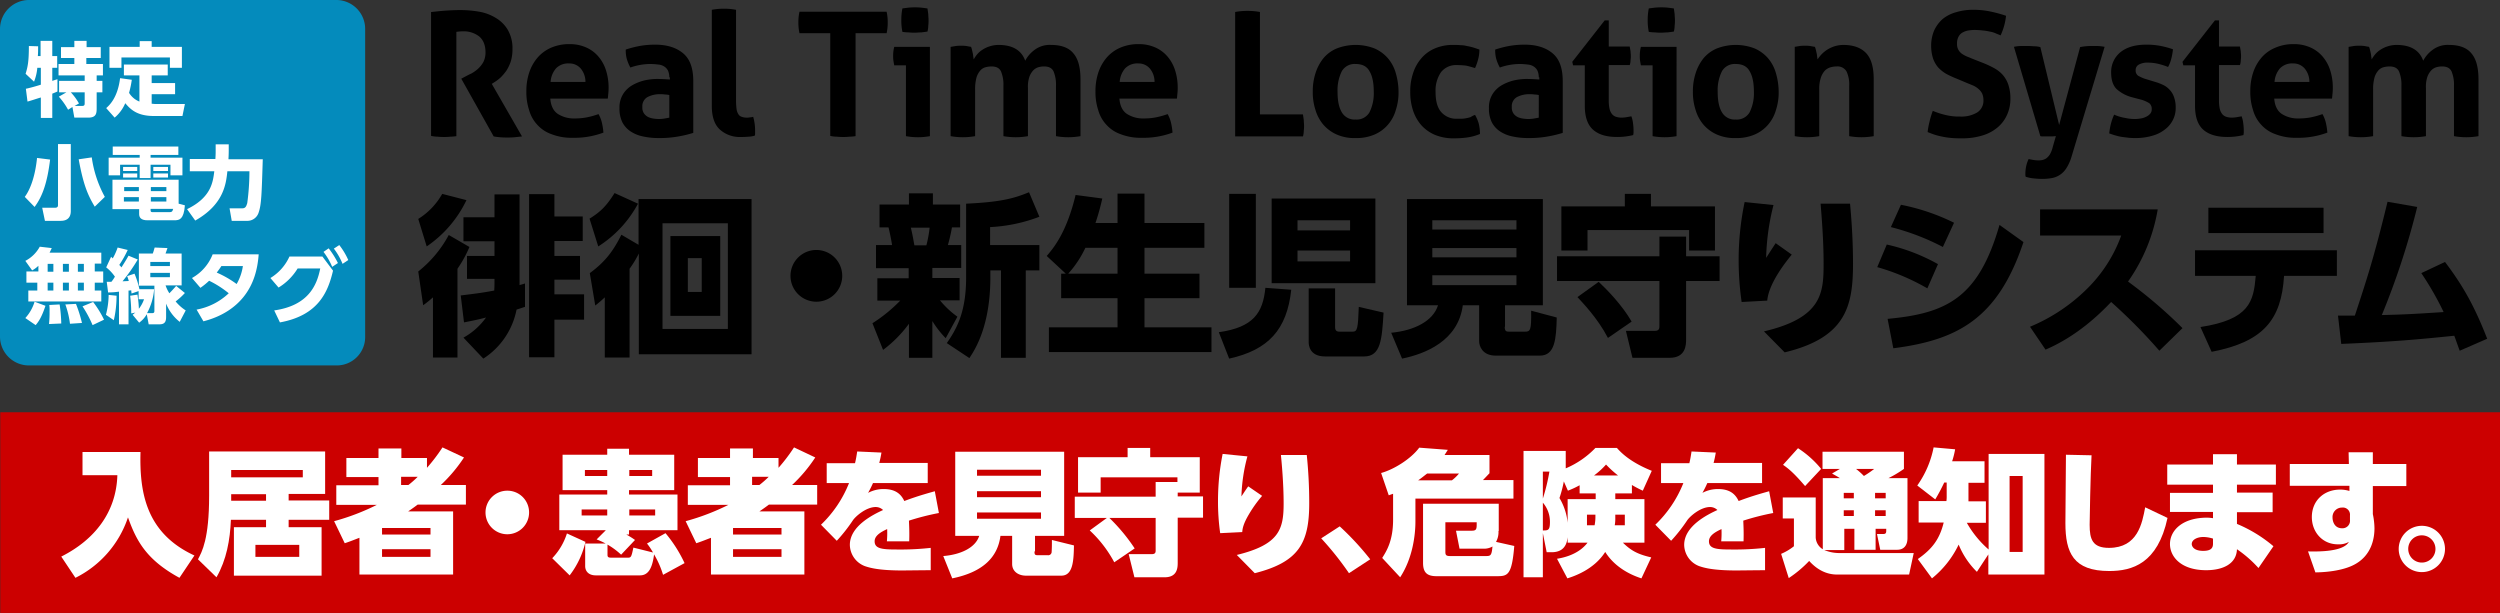 <svg id="グループ化_59" data-name="グループ化 59" xmlns="http://www.w3.org/2000/svg" viewBox="0 0 918.1 225.1">
  <rect x="0" y="0" width="918.1" height="225.1" fill="#333333" stroke="none"/>
  <defs>
    <style>
      .cls-1 {
        fill: #048bbc;
      }

      .cls-2 {
        fill: #fff;
      }

      .cls-3 {
        fill: #c00;
      }
    </style>
  </defs>
  <g id="グループ化_56" data-name="グループ化 56">
    <path id="パス_302" data-name="パス 302" class="cls-1" d="M123.6,134.2H10.6A10.605,10.605,0,0,1,0,123.6V10.6A10.67,10.67,0,0,1,10.6,0H123.5a10.605,10.605,0,0,1,10.6,10.6V123.5A10.42,10.42,0,0,1,123.6,134.2Z"/>
    <path id="パス_303" data-name="パス 303" class="cls-2" d="M9.5,32.6c1.5-.3,4.3-1.1,5.5-1.5V24.9H13.7A17.5,17.5,0,0,1,12.5,30L9.4,27.1c.8-2.6,1.2-4.5,1.2-10.2L14,17c0,1.2,0,2.5-.1,3.6h1V15h4.3v5.6H21v4.3H19.2v4.8c.3-.1,1.8-.6,1.9-.6v4.5c-.4.2-.7.3-1.9.8v8.9H15V35.8c-1.4.4-3.7,1.2-4.9,1.5Zm14.9,1.3H21.7V29.7h9.4v-2H21.5V23.5h5.8V21.3H22.4v-4h4.9V15h4.5v2.3H37v4H31.7v2.2h6.1v4.2H35.5v2h2.1v4.2H35.5v5.7c0,2-.1,3.6-3.1,3.6H27.3l-.7-3.9-1.6,1a24.83,24.83,0,0,0-3.4-4.8Zm3,5h2.8c.9,0,.9-.5.9-1.1V33.9H26A20.6,20.6,0,0,1,29,38Z"/>
    <path id="パス_304" data-name="パス 304" class="cls-2" d="M51.3,27.7H45.5v-4H61.6v4H55.7v2.8h8.6v4.1H55.7v3.5c.5,0,.8.1,1.6.1H67.9L67,42.6H56.5c-6,0-8.5-2.3-10.5-4.7a14.091,14.091,0,0,1-3.9,5.3L39,39.7c1.1-1,4.2-3.7,5.1-11l4.3.6a36.147,36.147,0,0,1-1,4.8,7.843,7.843,0,0,0,3.8,3.2V27.7Zm4.4-12.6v2.1H66.8v7.7H62.4V21.1H44.6v3.8H40.2V17.2H51.3V15.1Z"/>
    <path id="パス_305" data-name="パス 305" class="cls-2" d="M18.4,58.6c-1,8.2-2.7,13.4-5.7,17.4L9.1,72.3c2.6-3.5,4-9.2,4.5-14.3ZM26,52.9V77.5c0,2.4-1.3,3.6-3.7,3.6H16.5l-1-4.8h4.6c1,0,1.2-.4,1.2-1V52.9Zm8.8,23c-2.6-4.3-4.2-8.1-5.9-17.4l4.8-.7a42.208,42.208,0,0,0,4.8,14.5Z"/>
    <path id="パス_306" data-name="パス 306" class="cls-2" d="M65.5,56.9H55.3v1H67v6.5H62.6V60.5H55.3v4.9h-4V60.5H44.1v3.9H39.9V57.9H51.3v-1H41.4V53.8H65.5v3.1Zm2.4,18.5c-.4,5.2-2,5.5-3.9,5.5H54.2c-2.4,0-3.1-1-3.1-2.3V76.8H41.3V66H65.6v8.8ZM50.4,61.3v1.5H45.2V61.3Zm0,2.4v1.5H45.2V63.7h5.2Zm.6,8.7H45.5V74H51Zm0-3.7H45.6v1.5H51Zm10.1,0H55.4v1.5h5.7Zm0,3.7H55.4V74h5.7Zm1.1,5.5c.7,0,1.1,0,1.4-1.2H55.3v.5c0,.4.1.7.6.7Zm-.5-16.6v1.5H56.3V61.3Zm0,2.4v1.5H56.3V63.7h5.4Z"/>
    <path id="パス_307" data-name="パス 307" class="cls-2" d="M68.7,76.8c8.9-4.3,9.5-10,10-13.9h-9V58.4h9.4c.1-1.8.1-2.1.1-3.3V53H84v2.2c0,1.7-.1,3.1-.1,3.3H96.5C96.1,71.3,96,75.1,95,78a4.334,4.334,0,0,1-4.4,3.1H85.1l-.8-4.6H89c1.3,0,1.5-1,1.8-1.9a87.781,87.781,0,0,0,.8-11.7H83.5C83,67.7,82.1,75.1,71.7,81Z"/>
    <path id="パス_308" data-name="パス 308" class="cls-2" d="M14.1,97.6a9.843,9.843,0,0,1-2.3,1.7L9.3,95.8a12.665,12.665,0,0,0,5.3-5.2l4.4.5c-.2.5-.4.9-.8,1.7h19v4H34.8v2.9h3.1v4.1H34.8v2.9h2.4v4H10.4v-4h3.3v-2.9h-4V99.7h4.4Zm2.6,14.7c-1.4,4.2-2.5,5.8-3.6,7.1l-3.8-2.6a15.571,15.571,0,0,0,3.4-6Zm.8-15.4v2.9h2.1V96.9Zm0,6.9v2.9h2.1v-2.9Zm4.4,8a56.129,56.129,0,0,1,.6,7L18,119a41.074,41.074,0,0,0,.2-4.7,12.889,12.889,0,0,0-.1-2.3Zm1.2-14.9v2.9h2.2V96.9Zm0,6.9v2.9h2.2v-2.9Zm4.8,7.8a49.812,49.812,0,0,1,2.2,7l-4.4.3a33.112,33.112,0,0,0-1.7-7.1Zm.7-14.7v2.9h2.2V96.9Zm0,6.9v2.9h2.2v-2.9Zm5.6,7.1a36.687,36.687,0,0,1,4,6.5l-4.2,2a42.325,42.325,0,0,0-3.7-6.9Z"/>
    <path id="パス_309" data-name="パス 309" class="cls-2" d="M42.8,108.6a39.644,39.644,0,0,1-1,9l-2.9-2a29.484,29.484,0,0,0,1-7.3Zm-3.6-5.1h1.7a13.342,13.342,0,0,0,1.3-1.9A15.331,15.331,0,0,0,39,98.2l1.8-3.9.6.6a22.612,22.612,0,0,0,1.8-4l3.7.9a39.242,39.242,0,0,1-3.1,5.5,9.23,9.23,0,0,1,.8.9c1.6-2.5,2.1-3.4,2.6-4.3l3.4,1.4a63.7,63.7,0,0,1-5.6,8c.3,0,2-.1,2.3-.1a18.88,18.88,0,0,0-.6-1.8l2.7-.9a33.342,33.342,0,0,1,1.8,5.7h5.4A22.1,22.1,0,0,1,54,115h1.8c.8,0,.9-.3.9-.9v-9.2H51V93.1h5.1c.3-.7.5-1.6.7-2.2l4.7.2c-.4,1.2-.5,1.4-.7,2h5.9v11.7H60.8a12.834,12.834,0,0,0,1.4,2.9c.9-.9,1.7-1.8,2.5-2.7l3.2,2.6a25.6,25.6,0,0,1-3.4,3.1,16.025,16.025,0,0,0,3.7,3.3L66,118.2a16.143,16.143,0,0,1-5-6.7v4.9c0,1.6-.4,2.7-2.4,2.7h-4l-.7-3.7a9.747,9.747,0,0,1-2.8,3.1l-2.4-2.9c.5-.4.6-.5,1-.8l-1.5.3a56.027,56.027,0,0,0-.4-6.5l2.7-.4c.1,1.2.4,2.4.5,5.2a12.333,12.333,0,0,0,1.9-3.5h-2v-3l-2.6.9c0-.4-.1-.6-.1-1.2a4.142,4.142,0,0,1-1,.1v12.4H43.7v-12a28,28,0,0,1-4,.3Zm16-7.3v1.5h7.2V96.2Zm0,4v1.6h7.2v-1.6Z"/>
    <path id="パス_310" data-name="パス 310" class="cls-2" d="M70.5,102.1a17.114,17.114,0,0,0,7.6-8.7H95c-.4,5.3-1.7,10.9-5.7,15.8-2.7,3.3-7.2,6.9-14.6,8.8l-2.5-4.3a23.211,23.211,0,0,0,11.8-6,36.6,36.6,0,0,0-7.2-4.6,26.726,26.726,0,0,1-3.2,2.6Zm10.8-4.4c-.5.8-.8,1.2-1.7,2.4a38.2,38.2,0,0,1,7.3,4.2,18.387,18.387,0,0,0,2.3-6.6Z"/>
    <path id="パス_311" data-name="パス 311" class="cls-2" d="M100.7,114c12.6-1.8,15.7-9.3,16.9-15.4h-8.3a20.953,20.953,0,0,1-7,7l-3-3.5a17.7,17.7,0,0,0,7-7.9h12.1l3.9,5.2c-1.8,7.6-5.2,16.4-19.5,19Zm20-22.8a31.2,31.2,0,0,1,3.4,5.4L122,98a24.774,24.774,0,0,0-3.2-5.5Zm3.9-1.2a25.807,25.807,0,0,1,3.3,5.5l-2.1,1.4a23.9,23.9,0,0,0-3.2-5.6Z"/>
  </g>
  <g id="グループ化_57" data-name="グループ化 57">
    <path id="パス_312" data-name="パス 312" d="M171.3,73.5a42.925,42.925,0,0,1-14.6,17l-3.1-10.1a25.673,25.673,0,0,0,8.8-9.2Zm1.1,17.2a44.174,44.174,0,0,1-4.4,8v32.6h-9V109.2a38.158,38.158,0,0,1-3.6,2.9l-1.8-12.4a42.9,42.9,0,0,0,11.2-13.4ZM170.2,124a25.389,25.389,0,0,0,8.3-7.4c-3.8,1-6.2,1.4-8.1,1.8l-1.2-9.9c6.5-.8,8-1,12.3-1.8.1-1.5.1-2.3.1-4.3H171.5V94h10.1V88.6H170.2V79.8h11.4V71.4h9.2v33.3c1-.3,1.1-.3,2-.6v8.6c-1,.3-1.2.4-3.1,1a27.706,27.706,0,0,1-12.2,18Zm24.1-52.7h9.3v8.2H214v9H203.6V94H213v8.7h-9.4v5.4h10.9v9.3H203.6v13.8h-9.3Z"/>
    <path id="パス_313" data-name="パス 313" d="M216.5,80.3c4.2-2.6,6.3-4.8,9.2-9.4l8.6,3.9a42.211,42.211,0,0,1-14.6,15.7Zm.1,20c5.7-4.2,8.6-8.1,11.6-14.1l6.3,3.7V73.1H276v57H234.6v-37a37.645,37.645,0,0,1-3.4,5.6v32.6h-9.1V109.2a45.9,45.9,0,0,1-3.5,3ZM267.3,82h-24v38.8h24Zm-2.8,4.7V116H246.2V86.7Zm-6.8,8.1h-5.1v12.4h5.1Z"/>
    <path id="パス_314" data-name="パス 314" d="M309.3,101.3a9.5,9.5,0,1,1-9.5-9.5A9.5,9.5,0,0,1,309.3,101.3Z"/>
    <path id="パス_315" data-name="パス 315" d="M320.4,118.7a55.507,55.507,0,0,0,10.2-8.3h-8.4v-8.2h11.5V98.5h-12V90h5.9c-.1-.8-.6-3.6-1.3-6.5H323V75.1h10.8V71h8.8v4.1h10v8.4h-3a63.4,63.4,0,0,1-1.5,6.5H353v8.4H342.4v3.7h10v8.2h-7.2a32.979,32.979,0,0,0,6.4,6l-4.3,7.9a35.7,35.7,0,0,1-4.9-6.3v13.5h-8.6V118.9a45.522,45.522,0,0,1-9.5,9.6Zm14.1-35.1c.8,3.4,1,4.9,1.3,6.5h4.4a44.007,44.007,0,0,0,1.2-6.5Zm47.2-4a58.474,58.474,0,0,1-18.1,3.8V90h18.1v9.3h-5v32.1h-9.1V99.3h-3.9v2.5c0,17.8-5.5,26.4-7.7,29.7l-8.3-5.5c4.1-5.8,7.1-12.2,7.1-24.1V74.8c13-.6,17.7-2,23.1-4.2Z"/>
    <path id="パス_316" data-name="パス 316" d="M391.4,100.5l-7-6.5c2.5-2.9,7.3-8.6,10.6-22.4l9.8,1.3a85.717,85.717,0,0,1-2.5,9h8.1V71.1h9.9V81.9h22V91h-22v9.5h20.2v9H420.3v10.7h24.6v9.1H385.2v-9.1h25.2V109.5H389.7v-9h1.7Zm19,0V91H398.6a38.717,38.717,0,0,1-6.3,9.5Z"/>
    <path id="パス_317" data-name="パス 317" d="M474.2,106.4c-1.6,14.7-8.4,22.1-22.8,25.3l-3.8-9.7c12.7-1.8,16.2-7.1,17.1-16.3Zm-22.8-.7V71.2h9.8v34.5ZM467,72.9h38.1V104H467Zm9.5,8v3.7h19.3V80.9Zm0,11.1v4h19.3V92Zm13.8,13.9v14.3c0,1.6,1.1,1.6,1.8,1.6h4.6c1.8,0,2-1.1,2.3-9.1l9.1,2.1c-.6,9.8-1,16.1-7.1,16.1H486.6c-5.7,0-6-4.2-6-5.2V105.9h9.7Z"/>
    <path id="パス_318" data-name="パス 318" d="M552.6,120c0,1.7.6,1.8,1.6,1.8H560c2,0,2.4-.4,2.3-7.7l9.4,2.5c-.2,7.8-.6,14-6.2,14H549.3c-5,0-6.1-3.6-6.1-5.3V112.1h-6c-1.7,13.2-14,17.9-22.3,19.6l-4-9.5c8.5-.8,15.4-4.3,17.2-10.1H516.7v-39h49.9v39H552.7V120Zm4.3-39.1H526v3.4h30.9Zm0,10.2H526v3.4h30.9Zm0,10H526v3.6h30.9Z"/>
    <path id="パス_319" data-name="パス 319" d="M631.5,94.1v9.1H619.2v21.6c0,1.8-.1,6.6-6,6.6H599.5l-2.4-9.9h10.7c1.6,0,1.6-1.1,1.6-1.7V103.2H571.8V94.1h37.6V86.9h9.8v7.2ZM573.4,75.8h23.3V71.2h9.6v4.6h23.5V92h-9.5V84.5H583V92h-9.6Zm13.7,27.7c2.9,2.7,8.6,8.5,12.1,14.6l-8.7,6c-3.9-7.5-9.6-13.2-11.2-15Z"/>
    <path id="パス_320" data-name="パス 320" d="M651.3,75.3a85.241,85.241,0,0,0-2.7,19.4c2-3.1,2.7-4.2,3.5-5.4l5.9,4.2c-1.6,2-8.4,10.2-9,16.9l-9.4.5a108.444,108.444,0,0,1-1.1-15.1,103.631,103.631,0,0,1,2.2-21.6Zm28.1-.6c.7,7.4,1.1,14.8,1.1,22.2,0,15.5-2.6,27.1-25.1,32.5l-7.6-7.7c21.3-5,21.9-14.1,21.9-24.8,0-8.9-.7-16.9-1.1-22.1h10.8Z"/>
    <path id="パス_321" data-name="パス 321" d="M707.8,105.9a80.288,80.288,0,0,0-18.4-7.8l3.5-8.3A68.836,68.836,0,0,1,711.7,97Zm-14.6,11.2c21.7-2,33.4-7.7,41.1-34.5l8.8,6.3c-9.4,28.2-24.3,36-47.8,39Zm20.3-26.4a87.47,87.47,0,0,0-19.1-7.3l3.7-8.2a77.438,77.438,0,0,1,19.5,6.6Z"/>
    <path id="パス_322" data-name="パス 322" d="M792.4,76.9a64.443,64.443,0,0,1-10.9,26.5,171.86,171.86,0,0,1,20,17.1l-8.5,8.3a200.636,200.636,0,0,0-17.7-17.9c-4,4.2-12.4,12.5-24.1,17.5l-5.7-8.4a65.336,65.336,0,0,0,21.8-14.8A52.549,52.549,0,0,0,779,86.5H749.2V76.9h43.2Z"/>
    <path id="パス_323" data-name="パス 323" d="M808.1,120.1c18.1-2.8,19.5-9.4,20.3-18.8H806.1V91.9h52.1v9.4H838.8c-1,16-7.4,24.2-26.6,27.9Zm45.2-43.8v9.3H811V76.3Z"/>
    <path id="パス_324" data-name="パス 324" d="M858.6,115.9h6.2c4.3-13.1,6.9-20.8,12-41.8L887.7,76a279.334,279.334,0,0,1-13,39.7c8.4-.2,11.9-.4,22.7-1.1a112.232,112.232,0,0,0-8.2-14.3l8.7-4.1c6.9,9.1,11,16.7,15.5,28.2l-10.1,4.4c-1-2.7-1.3-3.7-2-5.5-13.7,1.4-22.4,2.2-41.5,3Z"/>
    <path id="パス_325" data-name="パス 325" d="M158.5,4.4c1.9-.2,3.6-.4,5.2-.5s3.4-.2,5.4-.2a40.2,40.2,0,0,1,6.9.6,17.185,17.185,0,0,1,6.1,2.3,12.366,12.366,0,0,1,4.4,4.4,13.429,13.429,0,0,1,1.7,7,15.324,15.324,0,0,1-.6,4.5,15.283,15.283,0,0,1-1.6,3.4,18.4,18.4,0,0,1-2.1,2.5,14.581,14.581,0,0,1-2.2,1.7l-1.1.7,11.1,19.3q-1.2.15-2.7.3a27.15,27.15,0,0,1-2.9.1,25.923,25.923,0,0,1-4.8-.4L169.4,28.9l1.5-.8c.6-.3,1.3-.7,2.2-1.1a13.087,13.087,0,0,0,2.4-1.7,10,10,0,0,0,2-2.5,7.845,7.845,0,0,0,.8-3.5c0-2.7-.8-4.6-2.3-5.9a9.267,9.267,0,0,0-5.9-1.9,18.1,18.1,0,0,0-2.5.2V50a17.853,17.853,0,0,1-2.3.2,16.951,16.951,0,0,1-2.2.1,18.484,18.484,0,0,1-2.3-.1,11.342,11.342,0,0,1-2.5-.3V4.4Z"/>
    <path id="パス_326" data-name="パス 326" d="M202.1,36.3c.2,2.5,1.1,4.4,2.7,5.5a10.918,10.918,0,0,0,6.3,1.7,22.5,22.5,0,0,0,4.4-.4,30.3,30.3,0,0,0,4.3-1.2,11.742,11.742,0,0,1,1.2,3,23.181,23.181,0,0,1,.6,3.8,30.246,30.246,0,0,1-11.2,1.9,20.222,20.222,0,0,1-7.8-1.3,12.63,12.63,0,0,1-5.3-3.5,13.022,13.022,0,0,1-3-5.4,21.094,21.094,0,0,1-1-6.8,21.518,21.518,0,0,1,1-6.8,16.212,16.212,0,0,1,3-5.5,13.829,13.829,0,0,1,4.9-3.7,16.658,16.658,0,0,1,6.9-1.4,14.758,14.758,0,0,1,6.1,1.2,12.53,12.53,0,0,1,4.5,3.3,14.4,14.4,0,0,1,2.8,5,20.646,20.646,0,0,1,1,6.2,19.268,19.268,0,0,1-.1,2.4c-.1.8-.1,1.4-.2,1.9H202.1ZM215,30.1a7.629,7.629,0,0,0-1.7-4.9,5.443,5.443,0,0,0-4.3-1.9,6.186,6.186,0,0,0-4.8,1.8,8.444,8.444,0,0,0-2,5Z"/>
    <path id="パス_327" data-name="パス 327" d="M245.8,28.4a6.175,6.175,0,0,0-.5-2.5,4.009,4.009,0,0,0-1.4-1.5,4.767,4.767,0,0,0-2.2-.7,24.771,24.771,0,0,0-2.9-.2,22.1,22.1,0,0,0-7.3,1.3,15.838,15.838,0,0,1-1.3-3.1,12.036,12.036,0,0,1-.4-3.5,38.212,38.212,0,0,1,5.6-1.4,32.819,32.819,0,0,1,5.2-.4c4.4,0,7.8,1.1,10.3,3.2s3.7,5.5,3.7,10.2v19a43.068,43.068,0,0,1-5.4,1.3,38.752,38.752,0,0,1-7.2.6,26.768,26.768,0,0,1-5.9-.6,12.746,12.746,0,0,1-4.6-1.9,8.925,8.925,0,0,1-3-3.4,11.325,11.325,0,0,1-1-5.1,9.218,9.218,0,0,1,1.3-5.1,9.754,9.754,0,0,1,3.4-3.3,16.964,16.964,0,0,1,4.6-1.8,22.062,22.062,0,0,1,5.1-.5c1.2,0,2.6.1,4.1.2v-.8Zm0,6.5a8.753,8.753,0,0,0-1.6-.2,9.151,9.151,0,0,0-1.6-.1,9.608,9.608,0,0,0-4.9,1.1,3.823,3.823,0,0,0-1.8,3.6,3.727,3.727,0,0,0,.7,2.5,4.31,4.31,0,0,0,1.7,1.3,8.018,8.018,0,0,0,2.1.5,13.434,13.434,0,0,0,1.9.1,12.252,12.252,0,0,0,1.9-.2c.6-.1,1.2-.2,1.6-.3V34.9Z"/>
    <path id="パス_328" data-name="パス 328" d="M261.4,3.6a22.823,22.823,0,0,1,4.5-.4,22.5,22.5,0,0,1,4.4.4V36.9a25.835,25.835,0,0,0,.2,3.2,4.716,4.716,0,0,0,.7,1.9,2.151,2.151,0,0,0,1.2.9,5.04,5.04,0,0,0,1.9.3,4.485,4.485,0,0,0,1.1-.1,5.02,5.02,0,0,0,1.2-.2,17.923,17.923,0,0,1,.7,5.1v.9a2.768,2.768,0,0,1-.1.9,8.6,8.6,0,0,1-2.4.4,24.4,24.4,0,0,1-2.6.1,10.881,10.881,0,0,1-7.8-2.7c-2-1.8-3-4.7-3-8.8V3.6Z"/>
    <path id="パス_329" data-name="パス 329" d="M305,12.2H293.6a17.519,17.519,0,0,1-.4-4,17.223,17.223,0,0,1,.4-3.9h32a17.223,17.223,0,0,1,.4,3.9,17.519,17.519,0,0,1-.4,4H314.2V50a17.852,17.852,0,0,1-2.3.2,16.951,16.951,0,0,1-2.2.1,18.484,18.484,0,0,1-2.3-.1,10.679,10.679,0,0,1-2.5-.3V12.2Z"/>
    <path id="パス_330" data-name="パス 330" d="M332.7,24h-4.3c-.1-.5-.2-1.1-.3-1.7a10.283,10.283,0,0,1-.1-1.7,13.168,13.168,0,0,1,.4-3.4h13.1V50a24.4,24.4,0,0,1-8.8,0V24Zm-1.3-12.3a20.868,20.868,0,0,1-.4-4.3,21.522,21.522,0,0,1,.4-4.3c.7-.1,1.5-.2,2.3-.3a26.5,26.5,0,0,1,4.6,0c.8.1,1.6.2,2.3.3l.3,2.1c0,.7.1,1.4.1,2.1a14.768,14.768,0,0,1-.1,2.1,8.919,8.919,0,0,1-.3,2.2c-.7.1-1.5.2-2.3.3-.8,0-1.6.1-2.3.1a19.3,19.3,0,0,1-2.3-.1A16.413,16.413,0,0,1,331.4,11.7Z"/>
    <path id="パス_331" data-name="パス 331" d="M349.2,17.2l1.8-.3a12.123,12.123,0,0,1,2-.1,10.889,10.889,0,0,1,1.9.1c.5.1,1.1.2,1.7.3a4.647,4.647,0,0,1,.3.9c.1.4.2.8.3,1.3a5.852,5.852,0,0,1,.2,1.3c.1.4.1.8.2,1.1a10.719,10.719,0,0,1,1.3-1.9,8.523,8.523,0,0,1,2-1.7,10.342,10.342,0,0,1,2.6-1.2,10.733,10.733,0,0,1,3.2-.5c5.1,0,8.4,1.9,9.8,5.8a11.622,11.622,0,0,1,3.6-4.1,9.189,9.189,0,0,1,5.9-1.7c3.7,0,6.5,1,8.2,3.1,1.8,2.1,2.6,5.3,2.6,9.6V50a25.512,25.512,0,0,1-9,0V31.5a12.646,12.646,0,0,0-.9-5.3c-.6-1.2-1.7-1.8-3.5-1.8a7.613,7.613,0,0,0-2.1.3,4.364,4.364,0,0,0-1.9,1.2,6.916,6.916,0,0,0-1.4,2.4,11.464,11.464,0,0,0-.5,4V50a25.512,25.512,0,0,1-9,0V31.5a12.646,12.646,0,0,0-.9-5.3c-.6-1.2-1.7-1.8-3.5-1.8a8.918,8.918,0,0,0-2.2.3,3.865,3.865,0,0,0-1.9,1.2,7.06,7.06,0,0,0-1.4,2.6,16.346,16.346,0,0,0-.5,4.3V50a25.512,25.512,0,0,1-9,0V17.2Z"/>
    <path id="パス_332" data-name="パス 332" d="M411.1,36.3c.2,2.5,1.1,4.4,2.7,5.5a10.918,10.918,0,0,0,6.3,1.7,22.5,22.5,0,0,0,4.4-.4,30.3,30.3,0,0,0,4.3-1.2,11.743,11.743,0,0,1,1.2,3,23.183,23.183,0,0,1,.6,3.8,30.246,30.246,0,0,1-11.2,1.9,20.222,20.222,0,0,1-7.8-1.3,12.63,12.63,0,0,1-5.3-3.5,13.022,13.022,0,0,1-3-5.4,21.094,21.094,0,0,1-1-6.8,21.517,21.517,0,0,1,1-6.8,16.212,16.212,0,0,1,3-5.5,13.828,13.828,0,0,1,4.9-3.7,16.658,16.658,0,0,1,6.9-1.4,14.758,14.758,0,0,1,6.1,1.2,12.531,12.531,0,0,1,4.5,3.3,14.4,14.4,0,0,1,2.8,5,20.646,20.646,0,0,1,1,6.2,19.268,19.268,0,0,1-.1,2.4c-.1.8-.1,1.4-.2,1.9H411.1ZM424,30.1a7.629,7.629,0,0,0-1.7-4.9,5.443,5.443,0,0,0-4.3-1.9,6.186,6.186,0,0,0-4.8,1.8,8.444,8.444,0,0,0-2,5Z"/>
    <path id="パス_333" data-name="パス 333" d="M453.6,4.4a24.22,24.22,0,0,1,4.5-.4,24.532,24.532,0,0,1,4.6.4V42h15.8l.3,2.1c0,.7.1,1.3.1,1.9a13.4,13.4,0,0,1-.1,2,8.178,8.178,0,0,1-.3,2.1H453.6Z"/>
    <path id="パス_334" data-name="パス 334" d="M497.8,50.7a16.041,16.041,0,0,1-6.9-1.3,13.883,13.883,0,0,1-4.9-3.6,14.835,14.835,0,0,1-2.9-5.4,20.894,20.894,0,0,1-1-6.7,21.517,21.517,0,0,1,1-6.8,17.006,17.006,0,0,1,2.9-5.5,12.772,12.772,0,0,1,4.9-3.6,19.227,19.227,0,0,1,13.9,0,13.883,13.883,0,0,1,4.9,3.6,14.494,14.494,0,0,1,2.9,5.5,24.817,24.817,0,0,1,1,6.8,20.478,20.478,0,0,1-1,6.7,14.067,14.067,0,0,1-2.9,5.4,13.576,13.576,0,0,1-4.9,3.6A16.825,16.825,0,0,1,497.8,50.7Zm0-6.8a5.466,5.466,0,0,0,5.1-2.6,15.633,15.633,0,0,0,1.6-7.6c0-3.3-.5-5.8-1.6-7.6-1-1.8-2.7-2.6-5.1-2.6a5.407,5.407,0,0,0-5,2.6,15.633,15.633,0,0,0-1.6,7.6c0,3.3.5,5.8,1.6,7.6A5.407,5.407,0,0,0,497.8,43.9Z"/>
    <path id="パス_335" data-name="パス 335" d="M541.7,42.2a14.174,14.174,0,0,1,1.3,3,15.018,15.018,0,0,1,.5,4,19.191,19.191,0,0,1-4.8,1.3,34.4,34.4,0,0,1-4.6.3,17.8,17.8,0,0,1-7.2-1.3,14.281,14.281,0,0,1-5-3.6,15.732,15.732,0,0,1-3-5.4,21.517,21.517,0,0,1-1-6.8,20.478,20.478,0,0,1,1-6.7,15.479,15.479,0,0,1,3-5.5,13.352,13.352,0,0,1,5-3.7,16.661,16.661,0,0,1,6.9-1.3,21.749,21.749,0,0,1,2.6.1,9.079,9.079,0,0,1,2.3.3,22.494,22.494,0,0,1,2.2.5c.7.2,1.5.5,2.4.8a13.467,13.467,0,0,1-.4,3.3,20.63,20.63,0,0,1-1.2,3.5q-1.95-.6-3.3-.9a30.77,30.77,0,0,0-3.3-.2,7.032,7.032,0,0,0-5.9,2.6,11.954,11.954,0,0,0-2,7.3c0,3.4.7,5.9,2.2,7.5a7.329,7.329,0,0,0,5.8,2.3h1.7a9.97,9.97,0,0,0,1.6-.2,12.435,12.435,0,0,0,1.6-.4A5.865,5.865,0,0,1,541.7,42.2Z"/>
    <path id="パス_336" data-name="パス 336" d="M565.1,28.4a6.175,6.175,0,0,0-.5-2.5,4.009,4.009,0,0,0-1.4-1.5,4.767,4.767,0,0,0-2.2-.7,24.772,24.772,0,0,0-2.9-.2,22.1,22.1,0,0,0-7.3,1.3,15.839,15.839,0,0,1-1.3-3.1,12.037,12.037,0,0,1-.4-3.5,38.214,38.214,0,0,1,5.6-1.4,32.819,32.819,0,0,1,5.2-.4c4.4,0,7.8,1.1,10.3,3.2s3.7,5.5,3.7,10.2v19a43.066,43.066,0,0,1-5.4,1.3,38.752,38.752,0,0,1-7.2.6,26.769,26.769,0,0,1-5.9-.6,12.746,12.746,0,0,1-4.6-1.9,8.925,8.925,0,0,1-3-3.4,11.324,11.324,0,0,1-1-5.1,9.218,9.218,0,0,1,1.3-5.1,9.754,9.754,0,0,1,3.4-3.3,16.965,16.965,0,0,1,4.6-1.8,22.062,22.062,0,0,1,5.1-.5c1.2,0,2.6.1,4.1.2v-.8Zm0,6.5a8.752,8.752,0,0,0-1.6-.2,9.15,9.15,0,0,0-1.6-.1,9.609,9.609,0,0,0-4.9,1.1,3.823,3.823,0,0,0-1.8,3.6,3.727,3.727,0,0,0,.7,2.5,4.31,4.31,0,0,0,1.7,1.3,8.019,8.019,0,0,0,2.1.5,13.434,13.434,0,0,0,1.9.1,12.253,12.253,0,0,0,1.9-.2c.6-.1,1.2-.2,1.6-.3V34.9Z"/>
    <path id="パス_337" data-name="パス 337" d="M581.8,24h-4.1l-.3-1.3L589.3,7.5h1.5v9.6h7.7c.1.6.2,1.2.3,1.7,0,.5.1,1,.1,1.6a9.152,9.152,0,0,1-.1,1.7,5.662,5.662,0,0,1-.3,1.8h-7.7V36.8a13.88,13.88,0,0,0,.3,3.2,4.8,4.8,0,0,0,.9,1.9,3.072,3.072,0,0,0,1.5,1,6.648,6.648,0,0,0,2.1.3,12.253,12.253,0,0,0,1.9-.2c.6-.1,1.2-.2,1.6-.3a10.154,10.154,0,0,1,.6,2.5,21.512,21.512,0,0,1,.2,2.3v1.2c0,.3-.1.6-.1.9a24.028,24.028,0,0,1-6,.7c-3.9,0-6.8-.9-8.8-2.7s-3-4.7-3-8.8V24Z"/>
    <path id="パス_338" data-name="パス 338" d="M606.9,24h-4.3c-.1-.5-.2-1.1-.3-1.7a10.286,10.286,0,0,1-.1-1.7,13.165,13.165,0,0,1,.4-3.4h13.1V50a24.4,24.4,0,0,1-8.8,0Zm-1.4-12.3a20.868,20.868,0,0,1-.4-4.3,21.518,21.518,0,0,1,.4-4.3c.7-.1,1.5-.2,2.3-.3a26.5,26.5,0,0,1,4.6,0c.8.1,1.6.2,2.3.3l.3,2.1c0,.7.1,1.4.1,2.1a14.772,14.772,0,0,1-.1,2.1,8.917,8.917,0,0,1-.3,2.2c-.7.1-1.5.2-2.3.3-.8,0-1.6.1-2.3.1a19.3,19.3,0,0,1-2.3-.1A16.413,16.413,0,0,1,605.5,11.7Z"/>
    <path id="パス_339" data-name="パス 339" d="M637.4,50.7a16.041,16.041,0,0,1-6.9-1.3,13.883,13.883,0,0,1-4.9-3.6,14.835,14.835,0,0,1-2.9-5.4,20.894,20.894,0,0,1-1-6.7,21.517,21.517,0,0,1,1-6.8,17,17,0,0,1,2.9-5.5,12.773,12.773,0,0,1,4.9-3.6,19.227,19.227,0,0,1,13.9,0,13.883,13.883,0,0,1,4.9,3.6,14.5,14.5,0,0,1,2.9,5.5,24.817,24.817,0,0,1,1,6.8,20.478,20.478,0,0,1-1,6.7,14.066,14.066,0,0,1-2.9,5.4,13.575,13.575,0,0,1-4.9,3.6A16.825,16.825,0,0,1,637.4,50.7Zm0-6.8a5.466,5.466,0,0,0,5.1-2.6,15.633,15.633,0,0,0,1.6-7.6c0-3.3-.5-5.8-1.6-7.6-1-1.8-2.7-2.6-5.1-2.6a5.407,5.407,0,0,0-5,2.6,15.633,15.633,0,0,0-1.6,7.6c0,3.3.5,5.8,1.6,7.6A5.407,5.407,0,0,0,637.4,43.9Z"/>
    <path id="パス_340" data-name="パス 340" d="M659.1,17.2l1.8-.3a12.123,12.123,0,0,1,2-.1,10.889,10.889,0,0,1,1.9.1c.5.1,1.1.2,1.7.3a4.649,4.649,0,0,1,.3.9c.1.4.2.8.3,1.3a5.854,5.854,0,0,1,.2,1.3c.1.4.1.8.2,1.1a12.458,12.458,0,0,1,1.5-1.9,11.983,11.983,0,0,1,2.1-1.7,12.272,12.272,0,0,1,2.6-1.2,11.27,11.27,0,0,1,3.2-.5q5.55,0,8.4,3c1.9,2,2.8,5.2,2.8,9.6V50a25.512,25.512,0,0,1-9,0V31.5a11.116,11.116,0,0,0-1-5.3,3.823,3.823,0,0,0-3.6-1.8,8.329,8.329,0,0,0-2.2.3,4.981,4.981,0,0,0-2.1,1.2,7.13,7.13,0,0,0-1.5,2.6,12.687,12.687,0,0,0-.6,4.3V50a25.512,25.512,0,0,1-9,0V17.2Z"/>
    <path id="パス_341" data-name="パス 341" d="M718.6,28.9a35.233,35.233,0,0,1-3.9-1.8,13.369,13.369,0,0,1-2.9-2.3,10.588,10.588,0,0,1-1.9-3.3,15.346,15.346,0,0,1-.7-4.6,14.127,14.127,0,0,1,1.1-5.7A12.746,12.746,0,0,1,713.4,7a13.378,13.378,0,0,1,4.9-2.5,21.053,21.053,0,0,1,6.4-.9,29.348,29.348,0,0,1,6.1.6,47.324,47.324,0,0,1,5.9,1.6,22.734,22.734,0,0,1-2,7.2c-.6-.3-1.3-.5-1.9-.8a8.3,8.3,0,0,0-2.1-.6,16.37,16.37,0,0,0-2.5-.4A28.8,28.8,0,0,0,725,11a17.96,17.96,0,0,0-2.2.2,6.788,6.788,0,0,0-2,.7,3.607,3.607,0,0,0-1.5,1.5,5,5,0,0,0-.6,2.6,4.378,4.378,0,0,0,.4,2.1,4.427,4.427,0,0,0,1.2,1.5,9.495,9.495,0,0,0,1.7,1c.6.3,1.3.5,1.9.8l3.8,1.5a36.186,36.186,0,0,1,4.4,2,11.969,11.969,0,0,1,3.3,2.5,10.679,10.679,0,0,1,2.1,3.6,15.786,15.786,0,0,1,.8,5.2,14.141,14.141,0,0,1-1.2,5.9,12.842,12.842,0,0,1-3.4,4.6,15.318,15.318,0,0,1-5.5,3,24.655,24.655,0,0,1-7.5,1.1c-1.4,0-2.6,0-3.7-.1a29.092,29.092,0,0,1-3.1-.4c-1-.2-2-.4-3-.7s-2-.7-3-1.1a27.882,27.882,0,0,1,.7-3.8,30.377,30.377,0,0,1,1.2-4,28.71,28.71,0,0,0,5,1.6,20.207,20.207,0,0,0,5,.5,11.286,11.286,0,0,0,6.3-1.5,5.086,5.086,0,0,0,2.3-4.5,5.83,5.83,0,0,0-.5-2.5,5.8,5.8,0,0,0-1.4-1.7,7.606,7.606,0,0,0-1.9-1.2c-.7-.3-1.5-.6-2.2-.9Z"/>
    <path id="パス_342" data-name="パス 342" d="M739.6,17.2a12.972,12.972,0,0,1,2.6-.3h2.1a23.483,23.483,0,0,1,2.6.1,8.751,8.751,0,0,1,2.4.3l6.9,28.6,7.7-28.6a20.24,20.24,0,0,1,4.3-.4h2a15.728,15.728,0,0,1,2.7.3L760.7,57.7a16.553,16.553,0,0,1-1.8,4,8.234,8.234,0,0,1-2.4,2.5,7.892,7.892,0,0,1-3,1.2,20.158,20.158,0,0,1-3.6.3,28.8,28.8,0,0,1-3.2-.2,12.662,12.662,0,0,1-2.8-.6,4.332,4.332,0,0,0-.1-.5v-.5a13.575,13.575,0,0,1,.3-2.9,11.422,11.422,0,0,1,.9-2.6q.6.15,1.5.3a12.252,12.252,0,0,0,1.9.2,7.569,7.569,0,0,0,1.5-.1,4.714,4.714,0,0,0,1.5-.6,5.135,5.135,0,0,0,1.4-1.5,10.358,10.358,0,0,0,1.1-2.9L755,50c-.5,0-1,.1-1.6.1h-3a3.749,3.749,0,0,1-1.1-.1Z"/>
    <path id="パス_343" data-name="パス 343" d="M782.9,35.7a13.561,13.561,0,0,1-5.6-3c-1.3-1.3-2-3.3-2-6a9.354,9.354,0,0,1,3.5-7.6c2.3-1.8,5.4-2.7,9.4-2.7a27,27,0,0,1,4.9.4,32.439,32.439,0,0,1,4.9,1.3,22.139,22.139,0,0,1-.6,3.4,12.521,12.521,0,0,1-1.2,3.1,22.673,22.673,0,0,0-3.4-1.1,16,16,0,0,0-3.9-.5,6.621,6.621,0,0,0-3.4.7,2.245,2.245,0,0,0-1.2,2.1,2.263,2.263,0,0,0,.9,2,13.823,13.823,0,0,0,2.4,1.1l3.6,1.1a19.548,19.548,0,0,1,3.2,1.2,7.557,7.557,0,0,1,2.4,1.8,7.178,7.178,0,0,1,1.6,2.7,11.025,11.025,0,0,1,.6,3.9,9.472,9.472,0,0,1-1,4.4,9.735,9.735,0,0,1-2.9,3.5,12.767,12.767,0,0,1-4.5,2.3,21.627,21.627,0,0,1-6,.9,25.283,25.283,0,0,1-2.8-.1c-.8-.1-1.7-.2-2.4-.3a15.537,15.537,0,0,1-2.3-.5c-.8-.2-1.6-.5-2.5-.8a23.336,23.336,0,0,1,.6-3.5,19.57,19.57,0,0,1,1.2-3.4,16.447,16.447,0,0,0,4,1.2,16.112,16.112,0,0,0,3.9.4,13.665,13.665,0,0,0,1.9-.2,6.033,6.033,0,0,0,1.9-.6,4.177,4.177,0,0,0,1.5-1.1,2.352,2.352,0,0,0,.6-1.7,2.656,2.656,0,0,0-.9-2.2,12.9,12.9,0,0,0-2.6-1.2Z"/>
    <path id="パス_344" data-name="パス 344" d="M805.9,24h-4.1l-.3-1.3L813.4,7.5h1.5v9.6h7.7c.1.6.2,1.2.3,1.7,0,.5.1,1,.1,1.6a9.152,9.152,0,0,1-.1,1.7,5.662,5.662,0,0,1-.3,1.8h-7.7V36.8a13.88,13.88,0,0,0,.3,3.2,4.8,4.8,0,0,0,.9,1.9,3.072,3.072,0,0,0,1.5,1,6.648,6.648,0,0,0,2.1.3,12.253,12.253,0,0,0,1.9-.2c.6-.1,1.2-.2,1.6-.3a10.154,10.154,0,0,1,.6,2.5,21.512,21.512,0,0,1,.2,2.3v1.2c0,.3-.1.6-.1.9a24.028,24.028,0,0,1-6,.7c-3.8,0-6.8-.9-8.8-2.7s-3-4.7-3-8.8V24Z"/>
    <path id="パス_345" data-name="パス 345" d="M835.2,36.3c.2,2.5,1.1,4.4,2.7,5.5a10.917,10.917,0,0,0,6.3,1.7,22.5,22.5,0,0,0,4.4-.4,30.3,30.3,0,0,0,4.3-1.2,11.742,11.742,0,0,1,1.2,3,23.18,23.18,0,0,1,.6,3.8,30.246,30.246,0,0,1-11.2,1.9,20.222,20.222,0,0,1-7.8-1.3,12.63,12.63,0,0,1-5.3-3.5,13.021,13.021,0,0,1-3-5.4,21.094,21.094,0,0,1-1-6.8,21.517,21.517,0,0,1,1-6.8,16.212,16.212,0,0,1,3-5.5,13.352,13.352,0,0,1,5-3.7,16.658,16.658,0,0,1,6.9-1.4,14.757,14.757,0,0,1,6.1,1.2,12.531,12.531,0,0,1,4.5,3.3,14.4,14.4,0,0,1,2.8,5,20.647,20.647,0,0,1,1,6.2,19.273,19.273,0,0,1-.1,2.4c-.1.8-.1,1.4-.2,1.9H835.2Zm12.9-6.2a7.628,7.628,0,0,0-1.7-4.9,5.443,5.443,0,0,0-4.3-1.9,6.186,6.186,0,0,0-4.8,1.8,8.444,8.444,0,0,0-2,5Z"/>
    <path id="パス_346" data-name="パス 346" d="M862.6,17.2l1.8-.3a12.123,12.123,0,0,1,2-.1,10.889,10.889,0,0,1,1.9.1c.5.1,1.1.2,1.7.3a4.649,4.649,0,0,1,.3.9c.1.4.2.8.3,1.3a5.854,5.854,0,0,1,.2,1.3c.1.4.1.8.2,1.1a10.719,10.719,0,0,1,1.3-1.9,8.523,8.523,0,0,1,2-1.7,10.342,10.342,0,0,1,2.6-1.2,10.733,10.733,0,0,1,3.2-.5c5.1,0,8.4,1.9,9.8,5.8a11.622,11.622,0,0,1,3.6-4.1,9.189,9.189,0,0,1,5.9-1.7c3.7,0,6.5,1,8.2,3.1,1.8,2.1,2.6,5.3,2.6,9.6V50a25.512,25.512,0,0,1-9,0V31.5a12.645,12.645,0,0,0-.9-5.3c-.6-1.2-1.7-1.8-3.5-1.8a7.612,7.612,0,0,0-2.1.3,4.365,4.365,0,0,0-1.9,1.2,6.917,6.917,0,0,0-1.4,2.4,11.463,11.463,0,0,0-.5,4V50a25.512,25.512,0,0,1-9,0V31.5a12.645,12.645,0,0,0-.9-5.3c-.6-1.2-1.7-1.8-3.5-1.8a8.918,8.918,0,0,0-2.2.3,3.865,3.865,0,0,0-1.9,1.2,7.061,7.061,0,0,0-1.4,2.6,16.346,16.346,0,0,0-.5,4.3V50a25.512,25.512,0,0,1-9,0V17.2Z"/>
  </g>
  <g id="グループ化_58" data-name="グループ化 58">
    <rect id="長方形_26" data-name="長方形 26" class="cls-3" width="918" height="73.7" transform="translate(0.1 151.4)"/>
    <path id="パス_347" data-name="パス 347" class="cls-2" d="M30.3,166H51.6c-.4,14.8,2,29.8,19.8,38l-5.5,8.2C53.8,205.6,50.1,198.7,47,190a38.274,38.274,0,0,1-19.3,22.2l-5.2-7.8c12.3-6.2,20.2-16.3,20.6-29.9H30.3Z"/>
    <path id="パス_348" data-name="パス 348" class="cls-2" d="M72.7,205.4c1.5-2.8,4.1-7.5,4.1-23.3V165.8h42.6v15.6H106v2.4h14.9v7.1H106v2.7h12.1v17.8H85.9V193.6H97.7v-2.7H84.8c-.3,7.3-1.6,14.7-5.3,21.1Zm12.2-21.5H97.7v-2.4H84.9Zm26.3-11.3H84.9v2.7h26.3Zm-1.3,27.5H93.8v4.4h16.1Z"/>
    <path id="パス_349" data-name="パス 349" class="cls-2" d="M170.4,168a55.231,55.231,0,0,1-8.5,10.1h9.2v7.2H153.4c-.8.6-1.6,1.2-3.5,2.5h16.5V211H132V197.5c-1.9.7-3,1.2-5.4,2l-3.9-8.1a83.732,83.732,0,0,0,15.7-6H123.5v-7.2H139v-3H127.2v-7H139v-3.5h8.4v3.5h9.4v3.6a64.111,64.111,0,0,0,5.7-7.5Zm-12.3,25.9H140.3v2.4h17.8Zm0,7.8H140.3v2.8h17.8ZM150,178.1a36.035,36.035,0,0,0,3.4-3h-6.1v3Z"/>
    <path id="パス_350" data-name="パス 350" class="cls-2" d="M194.3,188.2a8,8,0,1,1-8-8A7.96,7.96,0,0,1,194.3,188.2Z"/>
    <path id="パス_351" data-name="パス 351" class="cls-2" d="M202.8,205a23.334,23.334,0,0,0,5.4-9.1L215,199a31.879,31.879,0,0,1-5.8,12.3Zm19.7-10.3H205.4V181.6H223V180H206.6V167H223v-2.2h8V167h16.6v13H231v1.6h17.8v13.1H231v1.6h-1a28.2,28.2,0,0,1,3.2,2l-5.1,5.4a26.489,26.489,0,0,0-5-3.7v3.8c0,.9.5,1,1.5,1h6c1.2,0,1.3-.4,2-3.7l7.2,1.8a22.739,22.739,0,0,0-2.2-3.3l6.8-3.8a49.407,49.407,0,0,1,7,11l-7.9,4.3a33.527,33.527,0,0,0-3.3-7.5c-.7,5.6-2.4,7.7-5.2,7.7H218.8c-2.7,0-3.9-1.6-3.9-3.4v-8.3h7.5a27.423,27.423,0,0,0-3.3-1.5Zm-8.9-7.6v2.2H223v-2.2Zm1.2-14.5v2.2H223v-2.2Zm16.3,0v2.2h8.4v-2.2Zm0,14.5v2.2h9.5v-2.2Z"/>
    <path id="パス_352" data-name="パス 352" class="cls-2" d="M299.4,168a55.231,55.231,0,0,1-8.5,10.1h9.2v7.2H282.4c-.8.6-1.6,1.2-3.5,2.5h16.5V211H261.1V197.5c-1.9.7-3,1.2-5.4,2l-3.9-8.1a83.732,83.732,0,0,0,15.7-6H252.6v-7.2h15.5v-3H256.3v-7h11.8v-3.5h8.4v3.5h9.4v3.6a64.115,64.115,0,0,0,5.7-7.5ZM287,193.9H269.2v2.4H287Zm0,7.8H269.2v2.8H287Zm-8.1-23.6a36.037,36.037,0,0,0,3.4-3h-6.1v3Z"/>
    <path id="パス_353" data-name="パス 353" class="cls-2" d="M340.7,170.1v7.3H320.6a40.052,40.052,0,0,1-1.8,3.6,12,12,0,0,1,5.8-1.4c4.7,0,6.5,2.3,7.5,4.4,5.2-2,9.9-3.2,11.2-3.6l1.5,8a93.682,93.682,0,0,0-11,2.8c.1,2.5.2,4.2.1,7.6h-8.2a33.81,33.81,0,0,0,.1-4.5c-2.6,1.2-4.6,2.5-4.6,4.5,0,2.8,3,3,8.3,3a101.313,101.313,0,0,0,12.3-.6v8.2c-1.2,0-10.1.1-10.4.1-8.8,0-12-1-13.8-1.6a8.5,8.5,0,0,1-5.5-7.8c0-6.9,8.5-11.1,12.2-12.8a3.864,3.864,0,0,0-2.7-1.1c-3.5,0-7.4,3.4-8.4,4.9a60.031,60.031,0,0,1-5.9,7.5l-5.8-5.9a43.227,43.227,0,0,0,10.3-15.3h-8.2v-7.3H314c.4-1.7.5-2.4.8-4.3l8.9.4a34.276,34.276,0,0,1-.8,3.8h17.8Z"/>
    <path id="パス_354" data-name="パス 354" class="cls-2" d="M379.9,202.5c0,1.2.2,1.4,1.3,1.4h3.6a1.244,1.244,0,0,0,1.4-1.1c.1-1.6.1-2.8.1-4.5l8.1,2c-.1,5.4-.3,11.1-4.6,11.1H376.7c-2.5,0-5-1.4-5-4.3V196.8h-4.3c-1,7.8-6.4,13.3-17.7,15.6l-3.3-8.2c6.3-.5,11.8-3,13.2-7.4h-8.8V165.9h40v30.9H380.1v5.7Zm2.4-30H358.8v2.2h23.5Zm0,7.9H358.8v2.2h23.5Zm0,7.8H358.8v2.3h23.5Z"/>
    <path id="パス_355" data-name="パス 355" class="cls-2" d="M432.4,176.9v-1.6H404.2v5.6h-8.3v-13h18.2v-3.4h8.3v3.4h18.2v13h-8.1v1.4h9.3v7.8h-9.3v16.6c0,1.9-.2,5.3-4.8,5.3H416.6l-2.1-8.5H423c1.4,0,1.4-.8,1.4-1.4V190.2h-17a66.641,66.641,0,0,1,9.3,11.2l-7.5,5.1a44.287,44.287,0,0,0-9-11.7l6.3-4.6H394.7v-7.8h29.7V177h8Z"/>
    <path id="パス_356" data-name="パス 356" class="cls-2" d="M458.1,167.6a62.9,62.9,0,0,0-2.2,14.7c1-1.5,1.3-2,2.5-3.7l5.1,3.5a46.2,46.2,0,0,0-4.8,6.7c-2.2,3.7-2.4,5.4-2.5,6.6l-8.1.4a82.613,82.613,0,0,1-.8-12,88.391,88.391,0,0,1,1.7-17.1Zm21.8-.5a172.322,172.322,0,0,1,.9,17.7c0,14.6-3.8,21.6-20,25.7l-6.6-6.7c15.6-3.8,17.2-9.4,17.2-18.9,0-7.3-.7-14.9-1-17.8Z"/>
    <path id="パス_357" data-name="パス 357" class="cls-2" d="M495.4,210.5a113.1,113.1,0,0,0-10.2-12.8l6.8-4.4a103.609,103.609,0,0,1,11.2,12.1Z"/>
    <path id="パス_358" data-name="パス 358" class="cls-2" d="M511.7,181.3c-.3.1-.6.2-1.7.6l-2.8-8.2c4.5-1.2,10.9-5.1,14-9.3l10.5.8c-.5.8-.7,1.1-1.2,1.9H547v6.7c-.5.5-1.7,1.8-2.4,2.5h11.2v6.8h-36v8.4c0,4.7-.9,13.3-5.6,20.5l-6.6-7.1c1.5-2.4,4-6.2,4-14v-9.6Zm21.5-4.9a15.577,15.577,0,0,0,2.6-2.5H524.1c-1.3,1-2,1.6-3.3,2.5ZM550.3,195a7.327,7.327,0,0,1-.9,4l6.7,1.5c-.9,11-2.5,11.1-6.6,11.1H527.6c-3.4,0-5-1.2-5-4.9V185h27.8v10ZM536,201.5l-1.3-6.6h5.7c1.6,0,1.9-.4,1.9-2.2v-.9H530.8v10.8c0,1,.1,1.6,1.6,1.6h13.5c1.6,0,1.9-.4,2.2-3.5a6.216,6.216,0,0,1-3.3.8H536Z"/>
    <path id="パス_359" data-name="パス 359" class="cls-2" d="M575,172a32.71,32.71,0,0,0,10.9-7.5h7.9c3.5,4.1,8.8,6.8,12.8,8.4l-3.3,7.3a39.329,39.329,0,0,1-4-2.1v3.1h-6.1v2.1h10.7v16H596c2.9,2.8,5.2,4.2,10.4,5.4l-3.6,7.7c-8.6-2.8-12.1-7.8-13.3-9.7-4.2,6.6-11.7,9-13.9,9.7l-3.8-7.2c1.9-.3,7.8-1.4,11.2-5.9h-7.3v-16H586v-2.1h-5.9v-3a32.621,32.621,0,0,1-4.3,2l-1.5-3.4a44.929,44.929,0,0,1-1.6,6.1,21.842,21.842,0,0,1,3.1,11.8c0,3,0,8.1-6,8.1H568l-1.4-7V212h-7.1V165.6H575Zm-8.4,1.2v9.9a71.955,71.955,0,0,0,2.4-9.9Zm0,21.6c1.9,0,2.6,0,2.6-3.1a10.718,10.718,0,0,0-2.6-7.1ZM586,189h-3.2v3.9h2.8a16.043,16.043,0,0,0,.3-2.9v-1Zm8.2-14.4a38.28,38.28,0,0,1-4.4-4,27.942,27.942,0,0,1-4.4,4Zm-1,15.6a13.71,13.71,0,0,1-.2,2.7h3.7V189h-3.5Z"/>
    <path id="パス_360" data-name="パス 360" class="cls-2" d="M647.1,170.1v7.3H627a40.052,40.052,0,0,1-1.8,3.6,12,12,0,0,1,5.8-1.4c4.7,0,6.5,2.3,7.5,4.4,5.2-2,9.9-3.2,11.2-3.6l1.5,8a93.685,93.685,0,0,0-11,2.8c.1,2.5.2,4.2.1,7.6h-8.2a33.81,33.81,0,0,0,.1-4.5c-2.6,1.2-4.6,2.5-4.6,4.5,0,2.8,3,3,8.3,3a101.313,101.313,0,0,0,12.3-.6v8.2c-1.2,0-10.1.1-10.4.1-8.8,0-12-1-13.8-1.6a8.5,8.5,0,0,1-5.5-7.8c0-6.9,8.5-11.1,12.2-12.8a3.864,3.864,0,0,0-2.7-1.1c-3.5,0-7.4,3.4-8.4,4.9a60.032,60.032,0,0,1-5.9,7.5l-5.8-5.9a43.227,43.227,0,0,0,10.3-15.3H610v-7.3h10.4c.4-1.7.5-2.4.8-4.3l8.9.4a34.276,34.276,0,0,1-.8,3.8h17.8Z"/>
    <path id="パス_361" data-name="パス 361" class="cls-2" d="M669.7,201.9a14.6,14.6,0,0,0,6.2,1.2h26.9l-1.7,7.9H674.7c-4.1,0-7.5-1.9-10.3-5a43.1,43.1,0,0,1-7.5,6.3l-2.8-8.9a20.159,20.159,0,0,0,4.7-2.8V190.4h-4.1v-7.7h12.1v14.7a5.37,5.37,0,0,0,2.6,4.3V175.6h6.3c-1.1-.7-1.5-.9-2.9-1.7l2.9-1.7h-6.4v-6.3h29.9v6.3a42.4,42.4,0,0,1-5.7,3.4h7v22c0,2.3-1,4.3-3.8,4.3h-6.2l-1.2-5.8h2.4c.7,0,1-.3,1-1.1v-.8h-3.9v7.7H681v-7.7h-3.7V202h-7.6Zm-9.4-37.3a36.426,36.426,0,0,1,8.5,7.6l-5.9,6.3c-4.3-5-6.1-6.4-8.1-7.8ZM677.1,181v2h3.7v-2Zm0,6.4v2.1h3.7v-2.1Zm4.5-15.2a26.31,26.31,0,0,1,2.9,2.6,36.945,36.945,0,0,0,3.8-2.6Zm7,8.8v2h3.9v-2Zm0,6.4v2.1h3.9v-2.1Z"/>
    <path id="パス_362" data-name="パス 362" class="cls-2" d="M730.2,166.7h20.6V211H730.2v-7.4L726,210a29.8,29.8,0,0,1-6.7-10,35.744,35.744,0,0,1-9.8,12.4l-5.2-7.1c5.3-3.7,8-7.3,9.5-13.4h-9.2V184h10.2a11.486,11.486,0,0,0,.1-1.9v-4.9H714a68.031,68.031,0,0,1-3.3,6.2l-6.6-5.1a36.218,36.218,0,0,0,6-14l7.9.7a30.043,30.043,0,0,1-1.1,4.4h11.9v7.9h-5.9v6.8h6.4V192h-7a37.286,37.286,0,0,0,8,9.8V166.7Zm12.7,8.1H738v27.9h4.8V174.8Z"/>
    <path id="パス_363" data-name="パス 363" class="cls-2" d="M768.1,167.2c-.4,7.1-.7,24.2-.7,25.5,0,5.3,1,8.5,7.1,8.5,10.6,0,12.2-9.1,13.3-14.9l8.2,3.9c-3.6,16.8-13,19.5-21.4,19.5-13.2,0-16.1-6.7-16.1-17.6,0-3.9.2-21.5.2-25.1Z"/>
    <path id="パス_364" data-name="パス 364" class="cls-2" d="M835.8,170.6V178H821.5v2.9h13.1v7.2H821.5v4.3a50.978,50.978,0,0,1,13.4,8.2l-5.5,8a43.651,43.651,0,0,0-7.9-6.9c-.2,5.6-5.5,7.7-11.3,7.7-9.3,0-13.3-5-13.3-9.6,0-4.9,4.4-9.7,13.7-9.7a18.322,18.322,0,0,1,2.1.2V188H796.9v-7h15.8v-3H795.9v-7.4h16.8v-3.8h8.8v3.8Zm-23.1,27.2a12.394,12.394,0,0,0-3.5-.6c-2.3,0-4.3,1-4.3,2.6,0,.6.5,2.5,4.2,2.5,2.8,0,3.6-1,3.6-2.6Z"/>
    <path id="パス_365" data-name="パス 365" class="cls-2" d="M883.7,170.5v8H871.4v10.3a26.468,26.468,0,0,1,.6,5.2c0,2.9-.6,10.2-8.1,13.7-4.9,2.3-11.8,2.5-13.6,2.5l-2.7-7.7c4.2.1,13,.1,15-3.5a7.406,7.406,0,0,1-4,.9c-5.8,0-9.6-4.6-9.6-10,0-6.1,4.5-10.1,10.4-10.1a11.616,11.616,0,0,1,3.4.5v-1.9H840.9v-8h21.7l-.1-4.3h8.9v4.3h12.3ZM863,189.3a2.62,2.62,0,0,0-2.9-2.9,3.47,3.47,0,0,0-3.5,3.7c0,1.2.6,3.9,3.5,3.9a2.759,2.759,0,0,0,2.9-3.1Z"/>
    <path id="パス_366" data-name="パス 366" class="cls-2" d="M897.9,201.6a8.5,8.5,0,1,1-8.5-8.5A8.493,8.493,0,0,1,897.9,201.6Zm-13.5,0a5,5,0,1,0,5-5A4.951,4.951,0,0,0,884.4,201.6Z"/>
  </g>
</svg>
